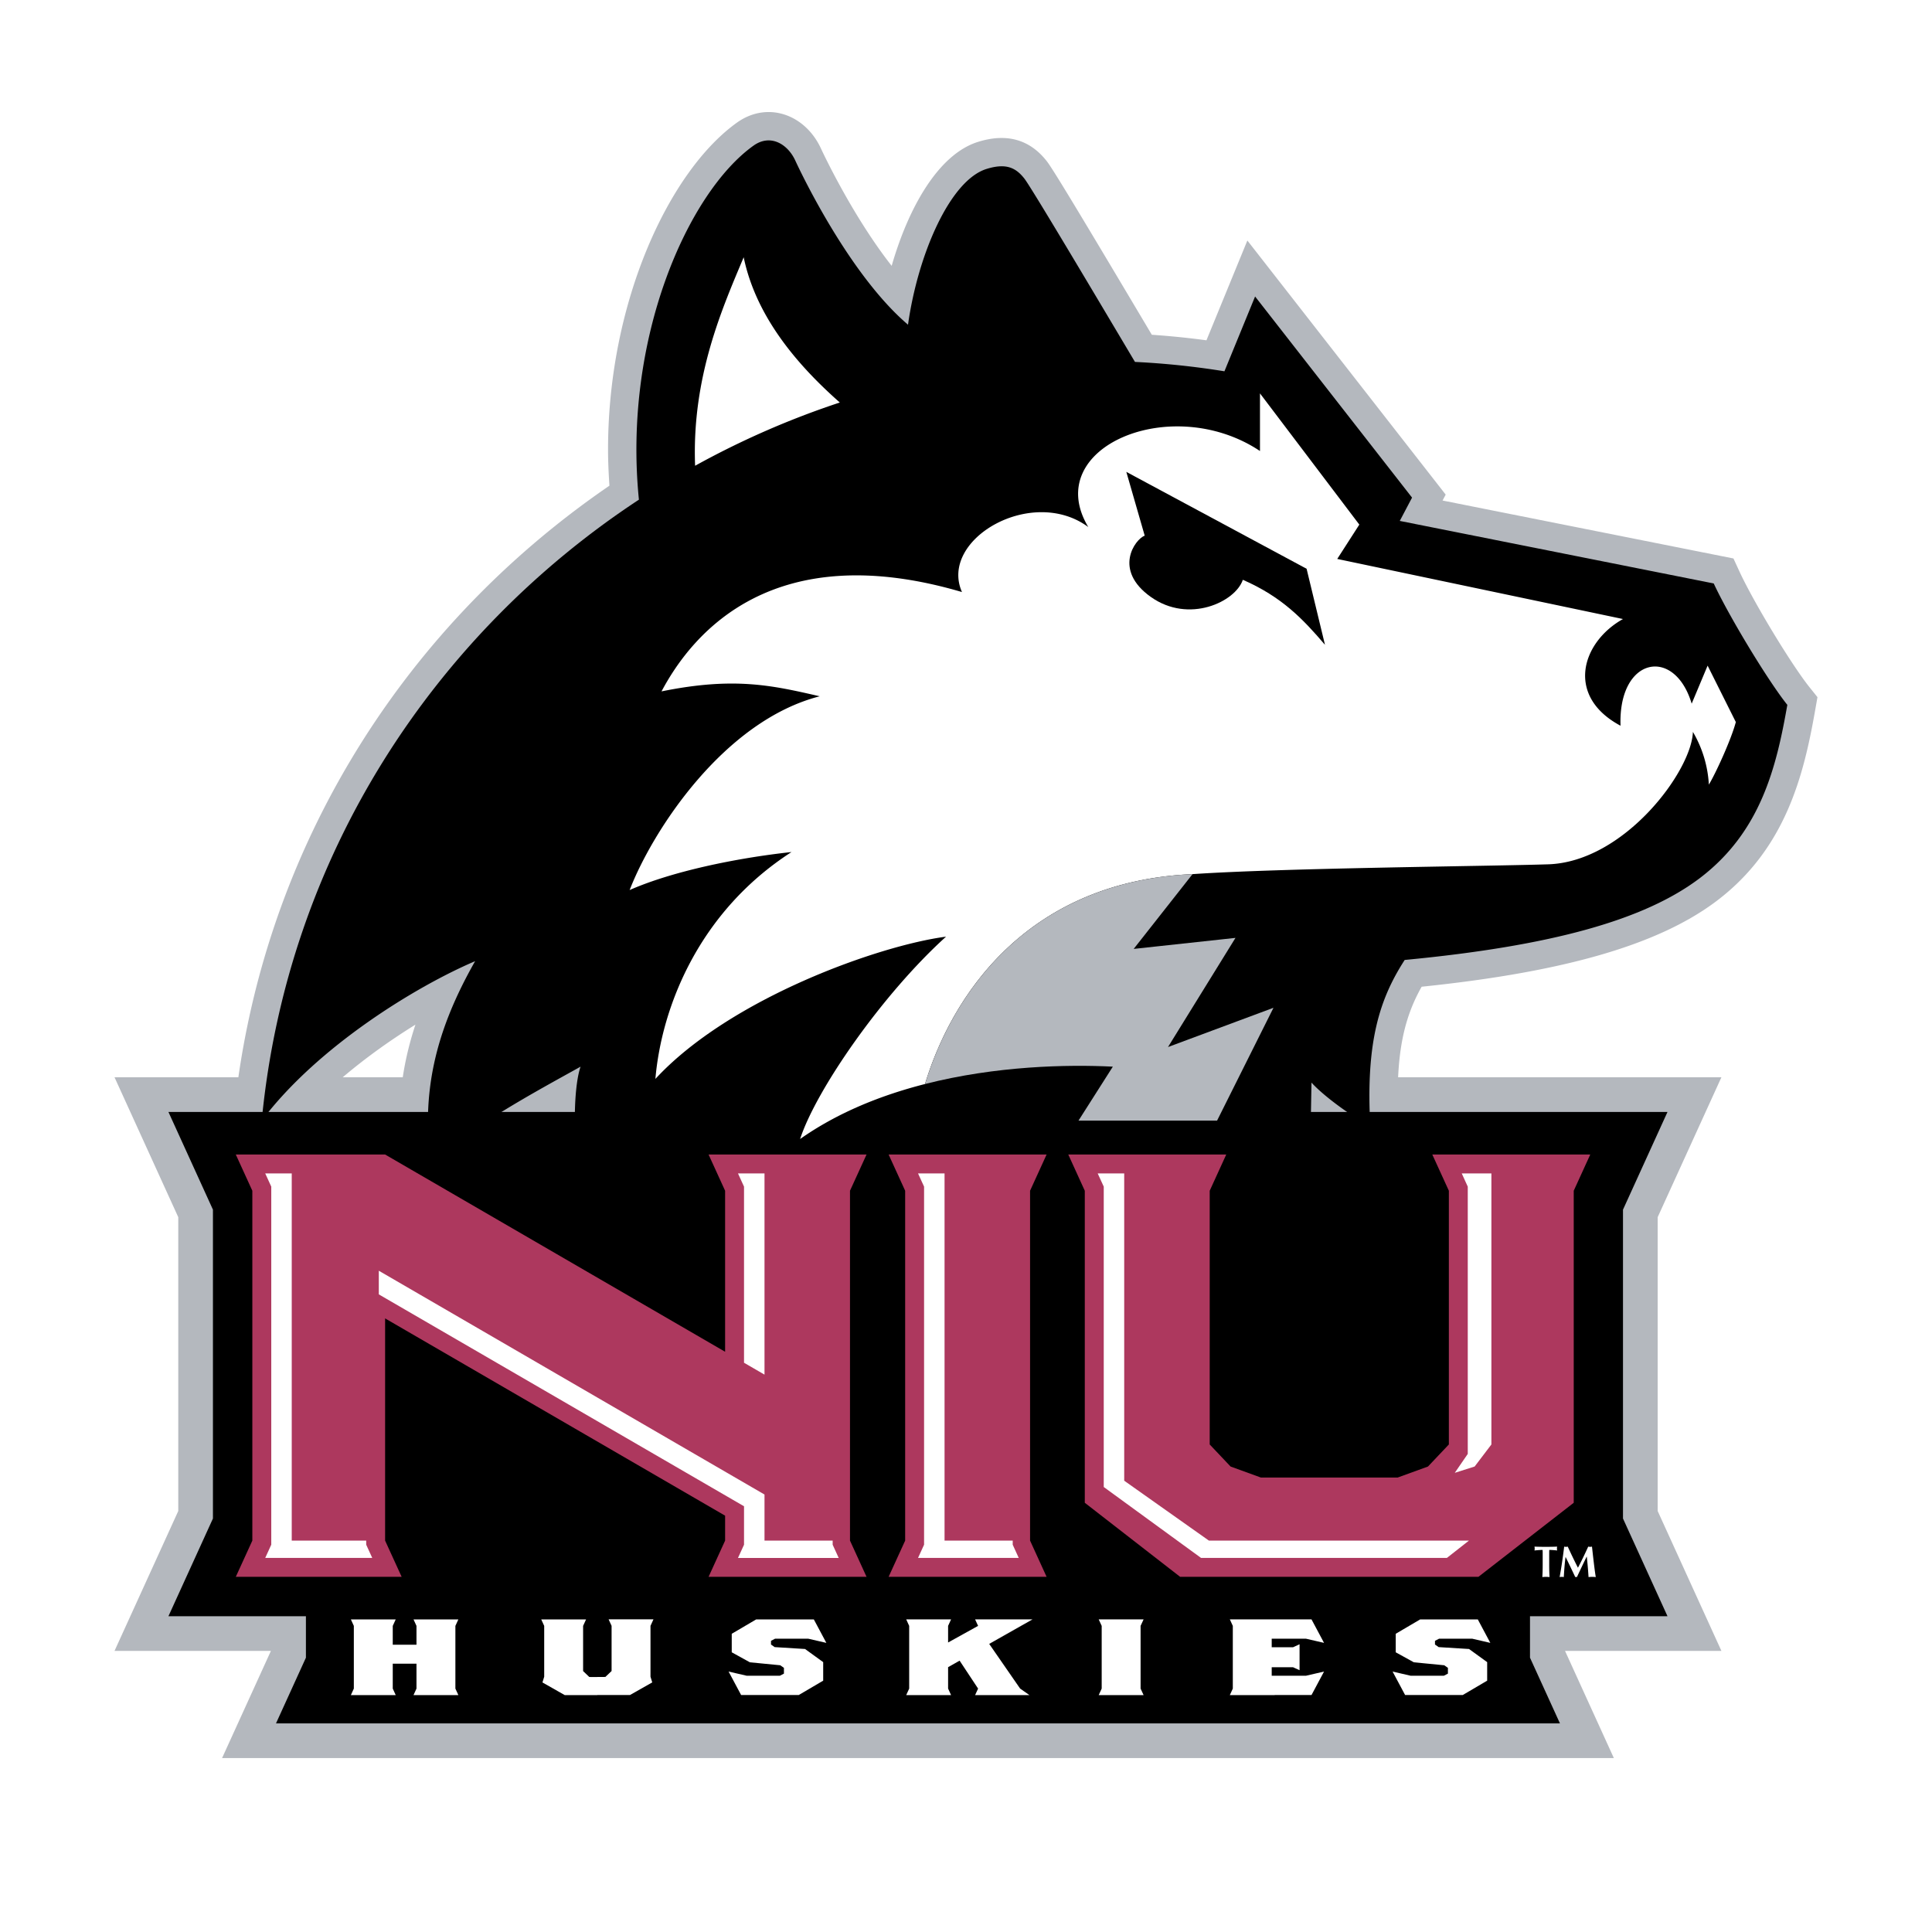 <svg xmlns="http://www.w3.org/2000/svg" width="2500" height="2500" viewBox="0 0 192.756 192.756"><g fill-rule="evenodd" clip-rule="evenodd"><path fill="#fff" d="M0 0h192.756v192.756H0V0z"/><path d="M73.532 12.229c-6.736 4.812-12.867 17.842-12.867 32.618 0 1.191.057 2.398.139 3.609C39.4 63.112 25.747 85.993 23.296 111.533l-.958 9.977 6.035-8.004c3.239-4.295 8.246-8.287 13.074-11.277-1.061 3.217-1.591 6.377-1.591 9.68 0 1.562.114 3.156.337 4.803l.848 6.252 4.105-4.791c1.722-2.01 5.774-4.533 9.372-6.6.002 1.34.085 2.639.24 3.674l.361 2.412h78.385s.064-3.574.068-3.863c.568.371 1.148.734 1.73 1.068l4.541 2.631-.299-5.24a53.417 53.417 0 0 1-.092-3.008c0-5.135.908-8.178 2.385-10.801 14.344-1.48 23.756-4.227 29.512-8.619 6.844-5.221 8.625-12.551 9.758-19.013l.221-1.259-.799-.998c-1.797-2.245-5.58-8.495-6.98-11.531l-.604-1.308-29.021-5.781c.145-.272.312-.59.312-.59l-19.787-25.351-4.082 9.956a82.854 82.854 0 0 0-5.449-.552l-.209-.35c-7.082-11.918-9.672-16.196-10.26-16.953-1.699-2.184-4.01-2.837-6.871-1.942-3.977 1.243-6.955 6.6-8.616 12.369-3.933-5.011-6.9-11.37-7.057-11.711-.811-1.757-2.238-3.02-3.915-3.464-1.517-.401-3.101-.09-4.458.88z" fill="#b4b8be"/><path d="M166.367 107.48H11.426l6.36 13.959v29.314l-6.36 13.957h15.603c-.54 1.188-4.872 10.691-4.872 10.691h138.857s-4.332-9.504-4.871-10.691h15.602l-6.359-13.957v-29.314l6.359-13.959h-5.378z" fill="#b4b8be"/><path d="M166.367 161.252l-4.441-9.748v-30.816l4.441-9.749H16.804l4.441 9.749v30.816l-4.441 9.748h13.717v4.137l-2.986 6.556h128.102l-2.989-6.556v-4.137h13.719z"/><path fill="#fff" d="M114.096 169.119l-.299-.648v-6.256l.299-.647h-4.477l.297.647v6.256l-.297.648h4.477zM64.9 162.211l.296-.649h-4.475l.297.649v4.508l-.62.59-.801.003v.006l-.801-.004-.619-.591v-4.508l.296-.647h-4.474l.296.647v5.072l-.175.57 2.223 1.262h3.254v-.006h3.255l2.223-1.259-.175-.571v-5.072zM98.693 164.012l4.317-2.444h-5.723l.297.647-2.992 1.658v-1.658l.296-.647h-4.474l.295.647v6.256l-.295.648h4.474l-.296-.648v-2.137l1.149-.65 1.843 2.787-.297.648h5.418l-.926-.648-3.086-4.459zM45.434 162.215l.297-.647h-4.475l.296.647v1.877h-2.367v-1.877l.296-.647h-4.474l.295.647v6.256l-.295.648h4.474l-.296-.648v-2.485h2.367v2.485l-.296.648h4.475l-.297-.648v-6.256zM80.32 164.52l1.81 1.312v1.848l-2.439 1.433h-5.749l-1.25-2.342 1.801.417h3.314l.406-.209v-.579l-.369-.257-3.027-.295-1.811-.998v-1.848l2.439-1.434h5.75l1.25 2.342-1.801-.416h-3.315l-.406.211v.369l.369.258 3.028.188zM146.564 164.52l1.811 1.312v1.848l-2.437 1.433h-5.75l-1.25-2.342 1.8.417h3.315l.406-.209v-.579l-.369-.257-3.028-.295-1.81-.998v-1.848l2.439-1.434h5.748l1.25 2.342-1.8-.416h-3.315l-.406.211v.369l.369.258 3.027.188zM126.879 167.188v-.846h2.131l.648.295v-2.588l-.648.297h-2.131v-.852h3.42l1.801.416-1.25-2.342H122.701l.297.647v6.256l-.297.648h4.475l-.002-.006h3.676l1.25-2.342-1.801.417h-3.42zM153.914 155.023c0-.166 0-.324-.014-.387a8.48 8.48 0 0 0-.805.057c.012-.066.021-.127.021-.193 0-.064-.01-.127-.021-.193.4.014.598.021 1.145.021.545 0 .744-.008 1.117-.021a.92.92 0 0 0 0 .386 7.712 7.712 0 0 0-.783-.057c-.01.062-.01.221-.01.387v1.102c0 .492.01.832.035 1.219-.096-.008-.215-.021-.359-.021-.146 0-.266.014-.361.021.025-.387.035-.727.035-1.219v-1.102zM156.195 155.346c-.092.664-.133 1.334-.176 1.998a1.298 1.298 0 0 0-.209-.021c-.07 0-.135.01-.205.021.184-1.012.33-2.025.453-3.037a.777.777 0 0 0 .356 0c.322.699.697 1.482 1.018 2.105.348-.656.709-1.406 1.025-2.105a.869.869 0 0 0 .375 0c.113 1.012.268 2.416.379 3.037-.119-.012-.238-.021-.357-.021s-.242.01-.365.021a41.705 41.705 0 0 0-.176-2.043h-.01c-.33.684-.656 1.361-.973 2.043a.57.57 0 0 0-.084-.008.57.57 0 0 0-.082.008c-.314-.664-.631-1.334-.961-1.998h-.008z"/><path d="M170.98 58.212l-31.324-6.24 1.225-2.325-15.66-20.066-3.059 7.463a79.83 79.83 0 0 0-8.926-.935c-2.785-4.683-10.266-17.304-11.02-18.273-.855-1.101-1.834-1.591-3.793-.979-3.657 1.143-6.852 8.564-7.83 15.539C84.843 27.501 80.071 17.591 79.337 16s-2.447-2.692-4.16-1.469c-6.534 4.667-13.051 19.268-11.432 35.321-20.343 13.375-35.092 35.469-37.632 61.95 5.628-7.463 15.539-13.457 21.29-15.905-4.038 7.097-5.384 13.214-4.405 20.433 2.937-3.426 10.767-7.586 14.927-9.91-.612 1.713-.734 5.961-.367 8.406h73.168l.121-6.816c1.102 1.225 3.549 3.061 5.873 4.404-.488-8.564.979-12.846 3.426-16.639 14.691-1.399 23.984-4 29.488-8.197 6.045-4.613 7.598-11.038 8.688-17.251-1.959-2.449-5.873-8.933-7.342-12.115z"/><path d="M74.198 25.666c1.295 6.275 5.834 11.172 9.59 14.492a84.792 84.792 0 0 0-14.437 6.311c-.344-8.891 2.749-15.792 4.847-20.803zM170.369 66.41l-1.59 3.794c-1.715-5.751-7.342-4.65-7.098 2.202-5.506-2.936-3.914-8.32.244-10.645l-28.508-5.995 2.203-3.426-9.912-13.092v5.75c-8.809-5.873-21.9-.367-17.129 7.586-5.629-4.16-14.928 1.223-12.603 6.485C77.257 53.563 69.182 62.984 66 68.98c7.219-1.469 11.012-.612 15.784.489-9.543 2.447-16.64 13.336-18.965 19.331 4.16-1.834 10.522-3.181 16.15-3.792-9.298 5.995-12.969 15.539-13.58 22.635 7.464-8.074 22.391-13.336 28.998-14.192-6.362 5.75-12.969 15.293-14.56 20.188 3.766-2.65 8.113-4.379 12.461-5.486 2.875-9.412 10.621-20.238 26.693-20.941 8.932-.612 29.551-.788 35.482-.979 7.586-.245 14.316-9.298 14.438-13.214a11.647 11.647 0 0 1 1.592 5.261c.609-.979 2.201-4.405 2.691-6.24l-2.815-5.63z" fill="#fff"/><path d="M92.288 108.152c7.095-1.809 14.187-1.961 18.74-1.732l-3.426 5.383h13.826l5.627-11.256-10.523 3.916 6.732-10.89-10.156 1.1 5.873-7.462c-16.073.703-23.818 11.529-26.693 20.941z" fill="#b4b8be"/><path d="M112.373 47.079l17.986 9.666 1.834 7.586c-2.201-2.57-4.281-4.773-8.195-6.485-.734 2.202-5.385 4.405-9.178 1.712-3.793-2.691-1.59-5.75-.613-6.117l-1.834-6.362z"/><path fill="#ad385e" d="M84.804 118.801l1.652-3.615H70.694l1.65 3.615v16.064l-33.922-19.679H23.525l1.651 3.615v34.906l-1.651 3.615h16.549l-1.652-3.615v-22.17l33.922 19.682v2.488l-1.65 3.615h15.762l-1.652-3.615v-34.906zM104.42 157.322l-1.65-3.615v-34.906l1.65-3.615H88.657l1.651 3.615v34.906l-1.651 3.615h15.763z"/><path d="M101.039 153.707h-6.801v-36.635h-2.646l.603 1.318v35.725l-.603 1.32h10.048l-.602-1.32.001-.408z" fill="#fff"/><path fill="#ad385e" d="M142.9 115.186l1.653 3.615v25.314l-2.084 2.201-3.028 1.1h-13.638l-3.028-1.1-2.082-2.201v-25.314l1.651-3.615h-15.762l1.648 3.615v31.131l9.514 7.39H147.5l9.512-7.39v-31.131l1.65-3.615H142.9z"/><path d="M146.557 153.707h-25.943l-8.451-5.977v-30.658h-2.646l.604 1.318v29.969l9.709 7.076h24.527l2.2-1.728zM147.125 146.316l1.672-2.201v-27.043h-2.959l.601 1.319v26.668l-1.296 1.886 1.982-.629zM74.231 135.961l2.044 1.186v-20.074h-2.646l.602 1.318v17.57zM73.629 155.436h10.048l-.602-1.32v-.408h-6.8v-4.599l-38.481-22.328v2.359l36.438 21.141v3.836c-.001-.002-.436.953-.603 1.319zM36.536 153.707h-7.429v-36.635h-2.646l.603 1.318v35.725l-.603 1.32h10.678l-.603-1.32v-.408z" fill="#fff"/></g></svg>